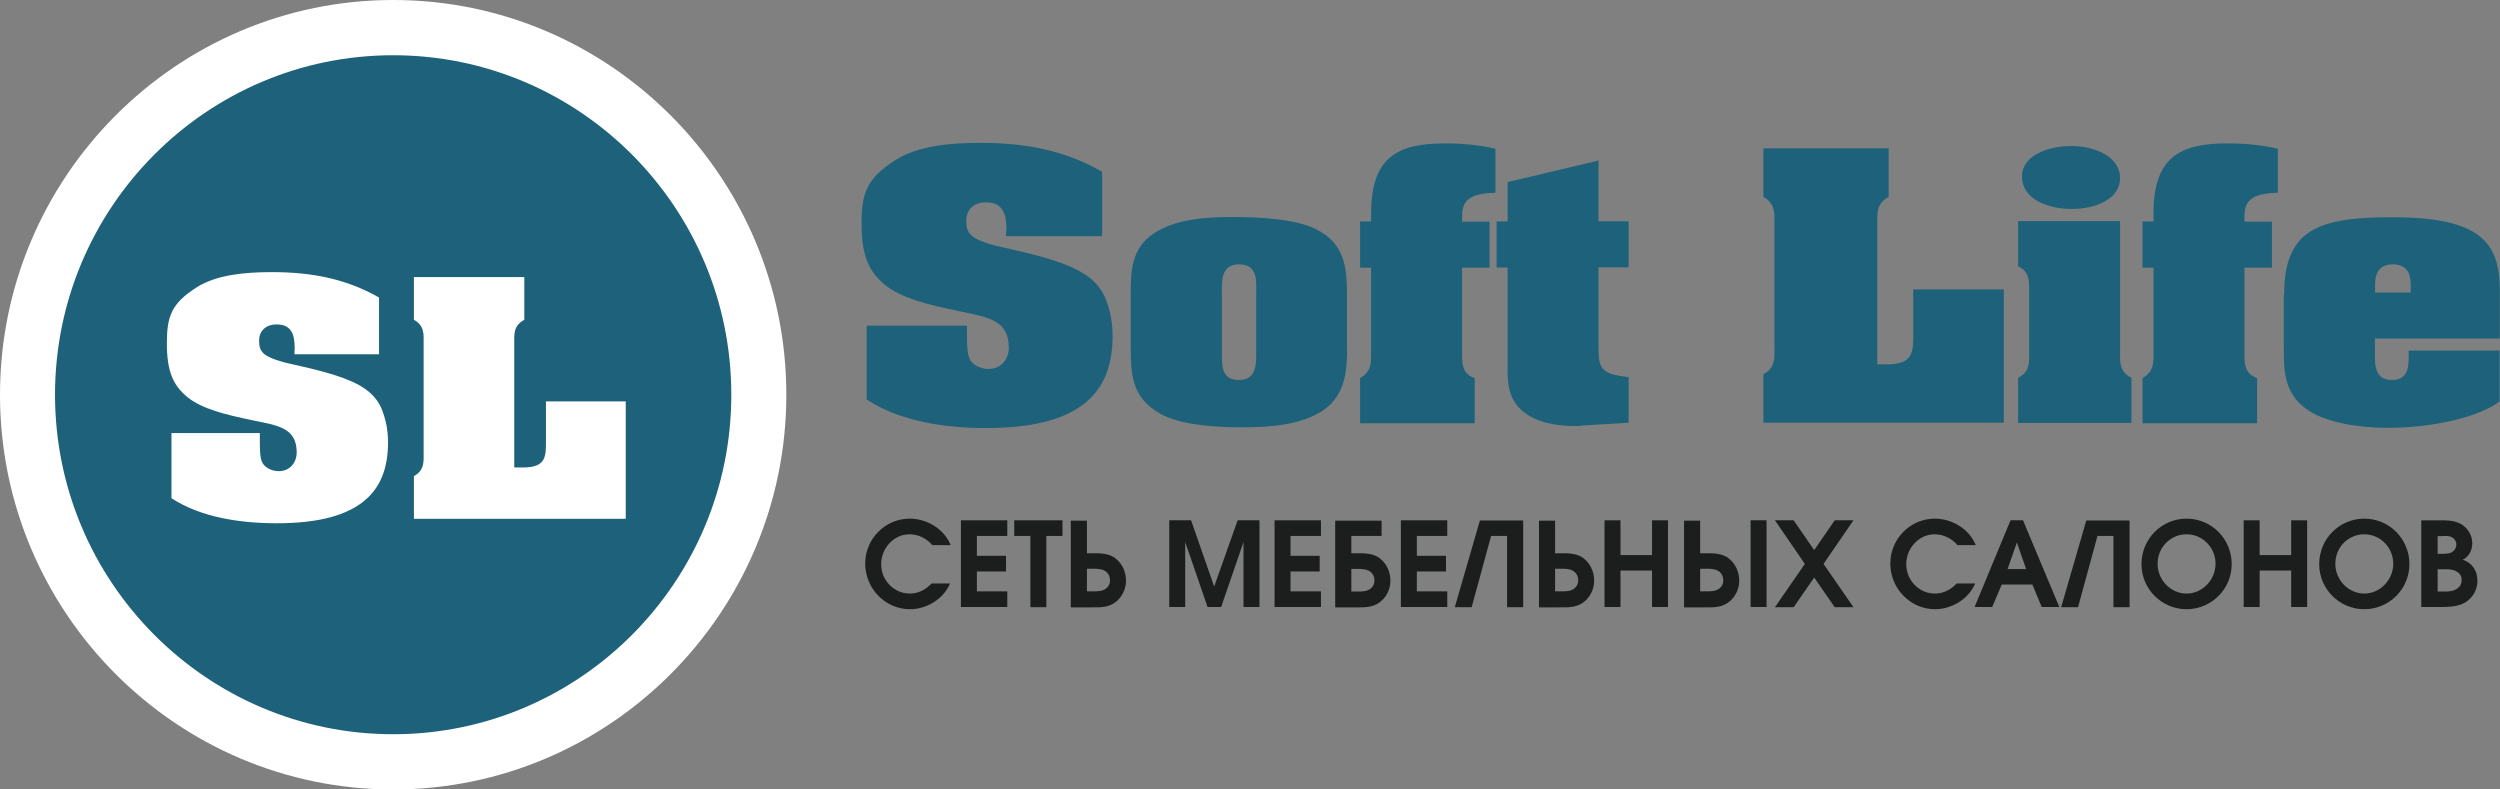 <?xml version="1.0" encoding="UTF-8"?> <svg xmlns="http://www.w3.org/2000/svg" width="171" height="54" viewBox="0 0 171 54" fill="none"><rect x="0" y="0" width="171" height="54" fill="#808080" stroke="none"/><g clip-path="url(#clip0_18456_7397)"><path d="M68.839 15.841C68.839 14.998 68.814 13.839 67.446 13.839C66.556 13.839 66.092 14.393 66.092 15.086C66.092 15.451 66.117 15.829 66.493 16.144C66.895 16.484 67.885 16.773 68.462 16.887C70.168 17.277 72.426 17.756 73.843 18.549C74.659 19.002 75.236 19.556 75.574 20.325C75.951 21.194 76.101 22.075 76.101 22.994C76.101 26.609 74.195 29.279 67.472 29.279C64.612 29.279 61.564 28.825 59.281 27.326V22.277H66.142C66.142 23.41 66.117 24.229 66.368 24.632C66.594 24.997 67.095 25.236 67.609 25.236C68.563 25.236 69.002 24.468 69.002 23.788C69.002 21.861 67.559 21.697 65.59 21.282C63.42 20.828 61.689 20.413 60.523 19.481C59.456 18.587 58.93 17.554 58.93 15.312C58.93 13.247 59.243 12.215 61.275 10.93C62.78 9.986 64.95 9.771 67.058 9.771C70.131 9.771 72.815 10.275 75.386 11.749V16.156H68.814V15.816L68.839 15.841Z" fill="#1D627A"></path><path d="M92.145 23.686C92.145 25.197 92.082 26.935 90.577 28.018C89.072 29.076 86.876 29.227 84.957 29.227C83.252 29.227 80.818 29.101 79.376 28.308C77.344 27.174 77.344 25.487 77.344 23.686V20.072C77.344 18.586 77.369 16.974 78.937 15.954C80.442 14.972 82.461 14.846 84.318 14.846C86.024 14.846 88.545 14.946 89.987 15.664C91.981 16.621 92.132 18.334 92.132 20.072V23.686H92.145ZM83.578 24.114C83.578 24.857 83.49 25.991 84.732 25.991C85.973 25.991 85.923 24.857 85.923 24.114V20.122C85.923 19.379 86.099 18.082 84.769 18.082C83.44 18.082 83.578 19.354 83.578 20.122V24.114Z" fill="#1D627A"></path><path d="M93.031 18.297V15.148H93.784V14.594C93.784 10.766 95.578 9.809 98.814 9.809C100.005 9.809 101.159 9.909 102.288 10.174V13.184C100.432 13.234 100.005 13.763 100.005 14.821V15.161H101.887V18.309H100.005C100.005 22.331 100.005 24.337 100.005 24.329C100.005 24.933 100.068 25.601 100.871 25.865V28.95H93.031V25.865C93.759 25.437 93.784 24.921 93.784 24.253V18.309H93.031V18.297Z" fill="#1D627A"></path><path d="M108.262 29.115C108.087 29.14 107.886 29.14 107.66 29.14C106.444 29.14 105.089 28.901 104.161 28.133C103.032 27.188 103.12 25.916 103.12 24.72V18.297H102.367V15.149H103.12V12.454L109.341 10.98V15.136H111.398V18.285H109.341V23.549C109.341 25.085 109.341 25.589 111.398 25.79V28.913L108.275 29.102L108.262 29.115Z" fill="#1D627A"></path><path d="M120.617 28.925V25.6C121.458 25.147 121.37 24.442 121.37 23.749V15.324C121.37 14.632 121.458 13.926 120.617 13.473V10.148H129.184V13.473C128.319 13.926 128.406 14.632 128.406 15.324V24.92H129.096C130.89 24.92 130.865 24.026 130.865 22.855V19.795H137.061V28.912H120.63L120.617 28.925Z" fill="#1D627A"></path><path d="M145.013 24.015C145.013 24.708 144.925 25.413 145.791 25.841V28.927H138.039V25.841C138.854 25.413 138.792 24.809 138.792 24.103V20.036C138.792 19.318 138.879 18.613 138.039 18.21V15.124H145.013V24.003V24.015ZM138.302 12.077C138.302 10.591 140.159 9.986 141.689 9.986C143.219 9.986 145.013 10.679 145.013 12.178C145.013 13.676 143.244 14.293 141.714 14.293C140.096 14.293 138.302 13.638 138.302 12.077Z" fill="#1D627A"></path><path d="M146.547 18.297V15.148H147.299V14.594C147.299 10.766 149.093 9.809 152.329 9.809C153.521 9.809 154.675 9.909 155.804 10.174V13.184C153.947 13.234 153.521 13.763 153.521 14.821V15.161H155.402V18.309H153.521C153.521 22.331 153.521 24.337 153.521 24.329C153.521 24.933 153.584 25.601 154.386 25.865V28.95H146.547V25.865C147.274 25.437 147.299 24.921 147.299 24.253V18.309H146.547V18.297Z" fill="#1D627A"></path><path d="M156.236 20.149C156.236 15.703 158.556 14.859 163.611 14.859C169.632 14.859 170.987 16.547 170.987 19.884V23.158H162.445V24.43C162.445 25.098 162.533 25.992 163.599 25.992C164.665 25.992 164.753 25.173 164.753 24.481V23.977H170.974V27.465C169.18 28.762 165.731 29.266 163.361 29.266C161.216 29.266 159.196 28.876 158.03 28.158C156.299 27.1 156.211 25.564 156.211 23.901V20.149H156.236ZM164.891 19.481C164.891 18.927 164.778 18.083 163.674 18.083C162.57 18.083 162.457 18.927 162.457 19.481V20.01H164.891V19.481Z" fill="#1D627A"></path><path d="M51.905 27C51.905 40.865 40.704 52.111 26.894 52.111C13.084 52.111 1.883 40.865 1.883 27C1.883 13.134 13.084 1.889 26.894 1.889C40.704 1.889 51.905 13.134 51.905 27Z" fill="#1D627A"></path><path d="M26.892 54C12.066 54 0 41.885 0 27C0 12.115 12.066 0 26.892 0C41.718 0 53.785 12.115 53.785 27C53.785 41.885 41.718 54 26.892 54ZM26.892 3.778C14.136 3.778 3.763 14.193 3.763 27C3.763 39.807 14.136 50.222 26.892 50.222C39.649 50.222 50.022 39.807 50.022 27C50.022 14.193 39.649 3.778 26.892 3.778Z" fill="white"></path><path d="M20.157 23.953C20.157 23.21 20.131 22.19 18.927 22.19C18.137 22.19 17.723 22.681 17.723 23.285C17.723 23.6 17.748 23.94 18.074 24.217C18.426 24.507 19.304 24.771 19.805 24.872C21.311 25.212 23.292 25.64 24.547 26.333C25.262 26.736 25.776 27.227 26.077 27.907C26.403 28.675 26.541 29.456 26.541 30.262C26.541 33.448 24.86 35.791 18.94 35.791C16.419 35.791 13.735 35.388 11.728 34.078V29.62H17.773C17.773 30.615 17.748 31.332 17.974 31.698C18.175 32.013 18.614 32.227 19.065 32.227C19.906 32.227 20.295 31.547 20.295 30.955C20.295 29.255 19.015 29.104 17.284 28.751C15.378 28.348 13.847 27.983 12.819 27.164C11.878 26.383 11.414 25.464 11.414 23.5C11.414 21.673 11.69 20.767 13.484 19.633C14.813 18.802 16.72 18.613 18.589 18.613C21.285 18.613 23.656 19.054 25.926 20.351V24.23H20.144V23.928L20.157 23.953Z" fill="white"></path><path d="M28.312 35.488V32.566C29.052 32.163 28.977 31.546 28.977 30.929V23.512C28.977 22.895 29.052 22.278 28.312 21.875V18.953H35.863V21.875C35.098 22.278 35.174 22.895 35.174 23.512V31.975H35.788C37.369 31.975 37.343 31.194 37.343 30.149V27.454H42.8V35.488H28.325H28.312Z" fill="white"></path><path d="M62.24 41.67C60.547 41.67 59.18 40.248 59.18 38.547C59.18 36.847 60.559 35.475 62.215 35.475C63.394 35.475 64.573 36.167 65.025 37.288H63.77C63.407 36.835 62.805 36.545 62.215 36.545C61.136 36.545 60.271 37.489 60.271 38.598C60.271 39.706 61.161 40.6 62.228 40.6C62.817 40.6 63.319 40.336 63.72 39.907H64.987C64.536 40.978 63.382 41.67 62.24 41.67Z" fill="#1C1D1D"></path><path d="M68.9 35.588V36.658H66.818V38.018H68.812V39.089H66.818V40.449H68.9V41.519H65.727V35.588H68.9Z" fill="#1C1D1D"></path><path d="M69.375 36.658V35.588H72.674V36.658H71.57V41.532H70.479V36.658H69.375Z" fill="#1C1D1D"></path><path d="M74.346 35.588V37.842H74.559C75.149 37.842 75.826 37.804 76.315 38.207C76.779 38.572 77.018 39.139 77.018 39.731C77.018 40.323 76.717 40.902 76.24 41.23C75.738 41.57 75.212 41.544 74.635 41.544H73.242V35.613H74.333L74.346 35.588ZM74.346 38.9V40.449H74.547C74.785 40.449 75.124 40.462 75.362 40.398C75.688 40.31 75.926 40.059 75.926 39.693C75.926 39.328 75.713 39.064 75.387 38.963C75.124 38.887 74.81 38.9 74.534 38.9H74.333H74.346Z" fill="#1C1D1D"></path><path d="M81.469 35.588L83.05 40.121L84.655 35.588H86.148V41.519H85.056V37.074L83.526 41.519H82.598L81.068 37.074V41.519H79.977V35.588H81.469Z" fill="#1C1D1D"></path><path d="M90.353 35.588V36.658H88.271V38.018H90.265V39.089H88.271V40.449H90.353V41.519H87.18V35.588H90.353Z" fill="#1C1D1D"></path><path d="M94.514 36.658H92.432V37.842H92.645C93.235 37.842 93.912 37.804 94.401 38.208C94.865 38.573 95.104 39.139 95.104 39.731C95.104 40.323 94.803 40.903 94.326 41.23C93.824 41.57 93.297 41.545 92.72 41.545H91.328V35.613H94.501V36.684L94.514 36.658ZM92.432 38.913V40.462H92.633C92.871 40.462 93.21 40.474 93.448 40.411C93.774 40.323 94.012 40.071 94.012 39.706C94.012 39.341 93.799 39.076 93.473 38.976C93.21 38.9 92.896 38.913 92.62 38.913H92.419H92.432Z" fill="#1C1D1D"></path><path d="M98.994 35.588V36.658H96.912V38.018H98.906V39.089H96.912V40.449H98.994V41.519H95.82V35.588H98.994Z" fill="#1C1D1D"></path><path d="M104.174 41.531H103.083V36.657H101.991L100.662 41.531H99.508L101.226 35.6H104.186V41.531H104.174Z" fill="#1C1D1D"></path><path d="M106.369 35.588V37.842H106.583C107.172 37.842 107.85 37.804 108.339 38.207C108.803 38.572 109.041 39.139 109.041 39.731C109.041 40.323 108.74 40.902 108.263 41.23C107.762 41.57 107.235 41.544 106.658 41.544H105.266V35.613H106.357L106.369 35.588ZM106.369 38.9V40.449H106.57C106.808 40.449 107.147 40.462 107.385 40.398C107.712 40.31 107.95 40.059 107.95 39.693C107.95 39.328 107.737 39.064 107.41 38.963C107.147 38.887 106.834 38.9 106.558 38.9H106.357H106.369Z" fill="#1C1D1D"></path><path d="M110.841 35.588V37.968H112.999V35.588H114.09V41.519H112.999V39.026H110.841V41.519H109.75V35.588H110.841Z" fill="#1C1D1D"></path><path d="M116.291 35.588V37.842H116.505C117.094 37.842 117.771 37.804 118.261 38.207C118.725 38.572 118.963 39.139 118.963 39.731C118.963 40.323 118.662 40.902 118.185 41.23C117.684 41.57 117.157 41.544 116.58 41.544H115.188V35.613H116.279L116.291 35.588ZM116.291 38.9V40.449H116.492C116.73 40.449 117.069 40.462 117.307 40.398C117.633 40.31 117.872 40.059 117.872 39.693C117.872 39.328 117.658 39.064 117.332 38.963C117.069 38.887 116.755 38.9 116.479 38.9H116.279H116.291ZM120.832 35.588V41.519H119.741V35.588H120.832Z" fill="#1C1D1D"></path><path d="M121.406 35.588H122.686L124.09 37.628L125.495 35.588H126.775L124.73 38.572L126.775 41.532H125.495L124.09 39.504L122.686 41.532H121.406L123.451 38.572L121.406 35.588Z" fill="#1C1D1D"></path><path d="M132.357 41.67C130.664 41.67 129.297 40.248 129.297 38.547C129.297 36.847 130.677 35.475 132.332 35.475C133.511 35.475 134.69 36.167 135.142 37.288H133.888C133.524 36.835 132.922 36.545 132.332 36.545C131.254 36.545 130.388 37.489 130.388 38.598C130.388 39.706 131.279 40.6 132.345 40.6C132.934 40.6 133.436 40.336 133.837 39.907H135.104C134.653 40.978 133.499 41.67 132.357 41.67Z" fill="#1C1D1D"></path><path d="M138.374 35.588L140.857 41.519H139.653L139.014 39.983H136.919L136.267 41.519H135.062L137.521 35.588H138.374ZM137.947 37.124L137.32 38.925H138.587L137.96 37.124H137.947Z" fill="#1C1D1D"></path><path d="M145.65 41.531H144.559V36.657H143.468L142.138 41.531H140.984L142.703 35.6H145.663V41.531H145.65Z" fill="#1C1D1D"></path><path d="M149.562 41.67C147.881 41.67 146.477 40.31 146.477 38.585C146.477 36.86 147.856 35.475 149.562 35.475C151.268 35.475 152.648 36.86 152.648 38.585C152.648 40.31 151.243 41.67 149.562 41.67ZM149.562 40.6C150.641 40.6 151.544 39.656 151.544 38.56C151.544 37.464 150.666 36.545 149.562 36.545C148.458 36.545 147.58 37.439 147.58 38.56C147.58 39.681 148.483 40.6 149.562 40.6Z" fill="#1C1D1D"></path><path d="M154.56 35.588V37.968H156.717V35.588H157.809V41.519H156.717V39.026H154.56V41.519H153.469V35.588H154.56Z" fill="#1C1D1D"></path><path d="M161.718 41.67C160.038 41.67 158.633 40.31 158.633 38.585C158.633 36.86 160.013 35.475 161.718 35.475C163.424 35.475 164.804 36.86 164.804 38.585C164.804 40.31 163.399 41.67 161.718 41.67ZM161.718 40.6C162.797 40.6 163.7 39.656 163.7 38.56C163.7 37.464 162.822 36.545 161.718 36.545C160.615 36.545 159.737 37.439 159.737 38.56C159.737 39.681 160.64 40.6 161.718 40.6Z" fill="#1C1D1D"></path><path d="M166.696 35.589C167.235 35.589 167.775 35.563 168.276 35.815C168.766 36.067 169.104 36.596 169.104 37.15C169.104 37.616 168.891 38.069 168.452 38.284C169.104 38.498 169.455 39.052 169.455 39.719C169.455 40.298 169.192 40.79 168.74 41.13C168.264 41.47 167.674 41.507 167.097 41.52H165.617V35.589H166.683H166.696ZM167.674 37.78C167.887 37.679 168.013 37.465 168.013 37.238C168.013 36.999 167.862 36.81 167.649 36.722C167.436 36.621 167.16 36.672 166.934 36.672H166.734V37.881H166.947C167.173 37.881 167.486 37.881 167.687 37.792L167.674 37.78ZM168.088 40.248C168.289 40.11 168.377 39.921 168.377 39.669C168.377 39.379 168.239 39.203 167.988 39.064C167.737 38.938 167.474 38.938 167.21 38.938H166.734V40.462H167.185C167.499 40.462 167.8 40.45 168.088 40.248Z" fill="#1C1D1D"></path></g><defs><clipPath id="clip0_18456_7397"><rect width="171" height="54" fill="white"></rect></clipPath></defs></svg> 